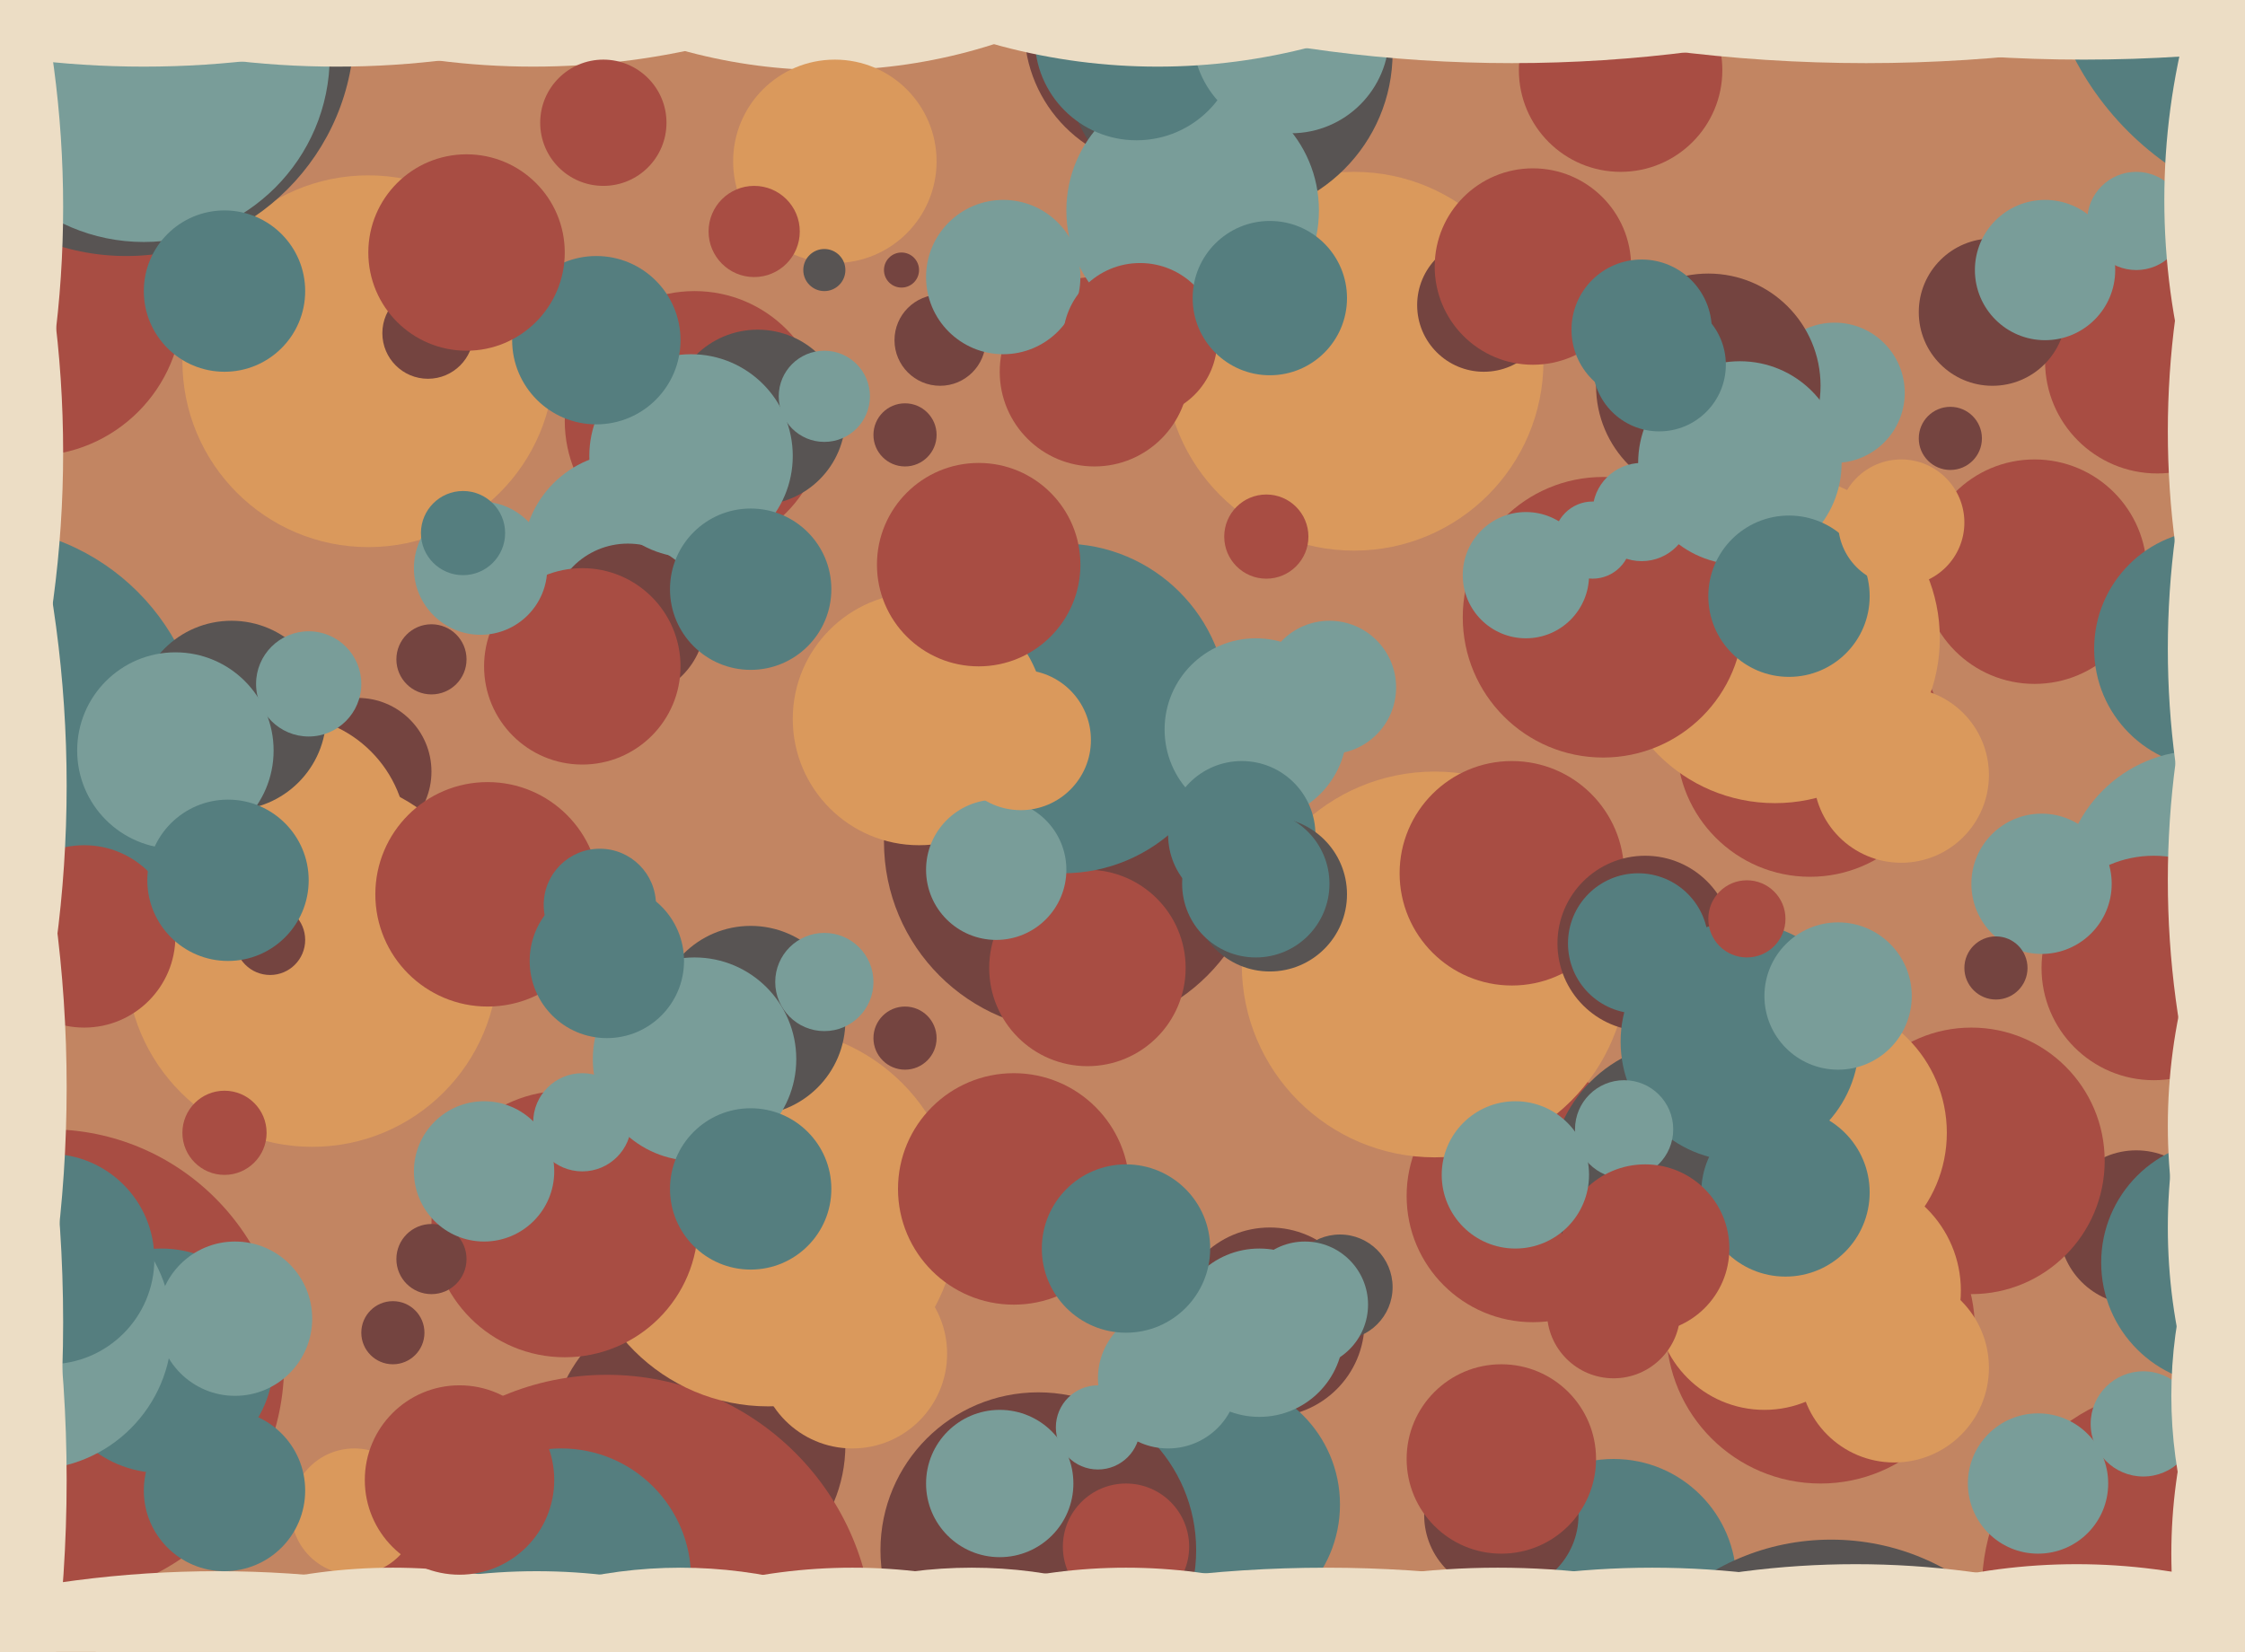 <svg xmlns="http://www.w3.org/2000/svg" width="640px" height="471px">
  <rect width="640" height="471" fill="rgb(194,133,98)"/>
  <circle cx="362" cy="377" r="27" fill="rgb(116,68,64)"/>
  <circle cx="609" cy="350" r="22" fill="rgb(116,68,64)"/>
  <circle cx="460" cy="451" r="35" fill="rgb(85,126,127)"/>
  <circle cx="437" cy="341" r="36" fill="rgb(168,77,67)"/>
  <circle cx="199" cy="412" r="42" fill="rgb(116,68,64)"/>
  <circle cx="173" cy="468" r="76" fill="rgb(168,77,67)"/>
  <circle cx="556" cy="125" r="9" fill="rgb(116,68,64)"/>
  <circle cx="580" cy="163" r="32" fill="rgb(168,77,67)"/>
  <circle cx="-6" cy="214" r="64" fill="rgb(85,126,127)"/>
  <circle cx="102" cy="220" r="21" fill="rgb(116,68,64)"/>
  <circle cx="306" cy="240" r="54" fill="rgb(116,68,64)"/>
  <circle cx="89" cy="274" r="53" fill="rgb(218,153,92)"/>
  <circle cx="386" cy="103" r="54" fill="rgb(218,153,92)"/>
  <circle cx="615" cy="103" r="32" fill="rgb(168,77,67)"/>
  <circle cx="81" cy="239" r="35" fill="rgb(218,153,92)"/>
  <circle cx="423" cy="87" r="19" fill="rgb(116,68,64)"/>
  <circle cx="562" cy="331" r="38" fill="rgb(168,77,67)"/>
  <circle cx="310" cy="276" r="28" fill="rgb(168,77,67)"/>
  <circle cx="634" cy="360" r="35" fill="rgb(85,126,127)"/>
  <circle cx="219" cy="347" r="54" fill="rgb(218,153,92)"/>
  <circle cx="14" cy="389" r="67" fill="rgb(168,77,67)"/>
  <circle cx="631" cy="185" r="34" fill="rgb(85,126,127)"/>
  <circle cx="268" cy="97" r="13" fill="rgb(116,68,64)"/>
  <circle cx="24" cy="267" r="26" fill="rgb(168,77,67)"/>
  <circle cx="46" cy="388" r="32" fill="rgb(85,126,127)"/>
  <circle cx="160" cy="450" r="37" fill="rgb(85,126,127)"/>
  <circle cx="312" cy="106" r="27" fill="rgb(168,77,67)"/>
  <circle cx="519" cy="379" r="44" fill="rgb(168,77,67)"/>
  <circle cx="303" cy="202" r="47" fill="rgb(85,126,127)"/>
  <circle cx="428" cy="432" r="22" fill="rgb(116,68,64)"/>
  <circle cx="627" cy="253" r="39" fill="rgb(121,157,153)"/>
  <circle cx="522" cy="506" r="67" fill="rgb(88,84,83)"/>
  <circle cx="194" cy="582" r="135" fill="rgb(236,221,197)"/>
  <circle cx="161" cy="349" r="38" fill="rgb(168,77,67)"/>
  <circle cx="101" cy="431" r="18" fill="rgb(218,153,92)"/>
  <circle cx="862" cy="185" r="244" fill="rgb(236,221,197)"/>
  <circle cx="346" cy="429" r="36" fill="rgb(85,126,127)"/>
  <circle cx="198" cy="120" r="37" fill="rgb(168,77,67)"/>
  <circle cx="516" cy="212" r="38" fill="rgb(168,77,67)"/>
  <circle cx="623" cy="453" r="58" fill="rgb(168,77,67)"/>
  <circle cx="506" cy="182" r="47" fill="rgb(218,153,92)"/>
  <circle cx="382" cy="367" r="15" fill="rgb(88,84,83)"/>
  <circle cx="462" cy="20" r="29" fill="rgb(168,77,67)"/>
  <circle cx="529" cy="694" r="248" fill="rgb(236,221,197)"/>
  <circle cx="9" cy="87" r="43" fill="rgb(168,77,67)"/>
  <circle cx="409" cy="275" r="55" fill="rgb(218,153,92)"/>
  <circle cx="614" cy="276" r="32" fill="rgb(168,77,67)"/>
  <circle cx="517" cy="323" r="38" fill="rgb(218,153,92)"/>
  <circle cx="481" cy="336" r="39" fill="rgb(88,84,83)"/>
  <circle cx="112" cy="609" r="162" fill="rgb(236,221,197)"/>
  <circle cx="105" cy="103" r="53" fill="rgb(218,153,92)"/>
  <circle cx="152" cy="-194" r="213" fill="rgb(236,221,197)"/>
  <circle cx="139" cy="255" r="32" fill="rgb(168,77,67)"/>
  <circle cx="9" cy="379" r="40" fill="rgb(121,157,153)"/>
  <circle cx="289" cy="339" r="33" fill="rgb(168,77,67)"/>
  <circle cx="332" cy="8" r="40" fill="rgb(116,68,64)"/>
  <circle cx="864" cy="123" r="246" fill="rgb(236,221,197)"/>
  <circle cx="540" cy="390" r="27" fill="rgb(218,153,92)"/>
  <circle cx="358" cy="208" r="26" fill="rgb(121,157,153)"/>
  <circle cx="350" cy="15" r="47" fill="rgb(88,84,83)"/>
  <circle cx="122" cy="95" r="13" fill="rgb(116,68,64)"/>
  <circle cx="611" cy="406" r="15" fill="rgb(121,157,153)"/>
  <circle cx="123" cy="188" r="10" fill="rgb(116,68,64)"/>
  <circle cx="431" cy="249" r="32" fill="rgb(168,77,67)"/>
  <circle cx="236" cy="-135" r="155" fill="rgb(236,221,197)"/>
  <circle cx="36" cy="8" r="65" fill="rgb(88,84,83)"/>
  <circle cx="179" cy="159" r="30" fill="rgb(121,157,153)"/>
  <circle cx="457" cy="176" r="40" fill="rgb(168,77,67)"/>
  <circle cx="874" cy="251" r="256" fill="rgb(236,221,197)"/>
  <circle cx="779" cy="321" r="161" fill="rgb(236,221,197)"/>
  <circle cx="296" cy="442" r="45" fill="rgb(116,68,64)"/>
  <circle cx="67" cy="376" r="22" fill="rgb(121,157,153)"/>
  <circle cx="526" cy="368" r="33" fill="rgb(218,153,92)"/>
  <circle cx="123" cy="359" r="10" fill="rgb(116,68,64)"/>
  <circle cx="277" cy="580" r="133" fill="rgb(236,221,197)"/>
  <circle cx="171" cy="258" r="16" fill="rgb(85,126,127)"/>
  <circle cx="469" cy="269" r="25" fill="rgb(116,68,64)"/>
  <circle cx="523" cy="112" r="20" fill="rgb(121,157,153)"/>
  <circle cx="582" cy="252" r="20" fill="rgb(121,157,153)"/>
  <circle cx="214" cy="291" r="27" fill="rgb(88,84,83)"/>
  <circle cx="-384" cy="422" r="403" fill="rgb(236,221,197)"/>
  <circle cx="166" cy="320" r="14" fill="rgb(121,157,153)"/>
  <circle cx="262" cy="205" r="36" fill="rgb(218,153,92)"/>
  <circle cx="179" cy="177" r="22" fill="rgb(116,68,64)"/>
  <circle cx="138" cy="334" r="20" fill="rgb(121,157,153)"/>
  <circle cx="14" cy="359" r="30" fill="rgb(85,126,127)"/>
  <circle cx="592" cy="618" r="172" fill="rgb(236,221,197)"/>
  <circle cx="379" cy="196" r="19" fill="rgb(121,157,153)"/>
  <circle cx="286" cy="79" r="22" fill="rgb(121,157,153)"/>
  <circle cx="172" cy="35" r="18" fill="rgb(168,77,67)"/>
  <circle cx="340" cy="60" r="36" fill="rgb(121,157,153)"/>
  <circle cx="324" cy="11" r="29" fill="rgb(85,126,127)"/>
  <circle cx="41" cy="16" r="53" fill="rgb(121,157,153)"/>
  <circle cx="166" cy="190" r="28" fill="rgb(168,77,67)"/>
  <circle cx="568" cy="89" r="21" fill="rgb(116,68,64)"/>
  <circle cx="532" cy="-424" r="442" fill="rgb(236,221,197)"/>
  <circle cx="359" cy="380" r="24" fill="rgb(121,157,153)"/>
  <circle cx="284" cy="248" r="20" fill="rgb(121,157,153)"/>
  <circle cx="496" cy="297" r="34" fill="rgb(85,126,127)"/>
  <circle cx="64" cy="425" r="23" fill="rgb(85,126,127)"/>
  <circle cx="96" cy="-233" r="252" fill="rgb(236,221,197)"/>
  <circle cx="333" cy="393" r="20" fill="rgb(121,157,153)"/>
  <circle cx="325" cy="97" r="22" fill="rgb(168,77,67)"/>
  <circle cx="279" cy="161" r="29" fill="rgb(168,77,67)"/>
  <circle cx="503" cy="371" r="31" fill="rgb(218,153,92)"/>
  <circle cx="291" cy="211" r="20" fill="rgb(218,153,92)"/>
  <circle cx="321" cy="441" r="18" fill="rgb(168,77,67)"/>
  <circle cx="321" cy="603" r="156" fill="rgb(236,221,197)"/>
  <circle cx="62" cy="761" r="313" fill="rgb(236,221,197)"/>
  <circle cx="41" cy="-249" r="268" fill="rgb(236,221,197)"/>
  <circle cx="460" cy="374" r="19" fill="rgb(168,77,67)"/>
  <circle cx="216" cy="119" r="25" fill="rgb(88,84,83)"/>
  <circle cx="235" cy="280" r="14" fill="rgb(121,157,153)"/>
  <circle cx="437" cy="76" r="28" fill="rgb(168,77,67)"/>
  <circle cx="238" cy="46" r="29" fill="rgb(218,153,92)"/>
  <circle cx="454" cy="154" r="11" fill="rgb(121,157,153)"/>
  <circle cx="378" cy="813" r="366" fill="rgb(236,221,197)"/>
  <circle cx="487" cy="110" r="32" fill="rgb(116,68,64)"/>
  <circle cx="583" cy="77" r="20" fill="rgb(121,157,153)"/>
  <circle cx="542" cy="221" r="25" fill="rgb(218,153,92)"/>
  <circle cx="243" cy="606" r="159" fill="rgb(236,221,197)"/>
  <circle cx="197" cy="130" r="29" fill="rgb(121,157,153)"/>
  <circle cx="666" cy="-22" r="84" fill="rgb(85,126,127)"/>
  <circle cx="496" cy="132" r="29" fill="rgb(121,157,153)"/>
  <circle cx="170" cy="97" r="24" fill="rgb(85,126,127)"/>
  <circle cx="258" cy="124" r="9" fill="rgb(116,68,64)"/>
  <circle cx="64" cy="323" r="12" fill="rgb(168,77,67)"/>
  <circle cx="609" cy="63" r="14" fill="rgb(121,157,153)"/>
  <circle cx="-350" cy="310" r="369" fill="rgb(236,221,197)"/>
  <circle cx="467" cy="269" r="20" fill="rgb(85,126,127)"/>
  <circle cx="153" cy="617" r="169" fill="rgb(236,221,197)"/>
  <circle cx="354" cy="238" r="21" fill="rgb(85,126,127)"/>
  <circle cx="594" cy="-419" r="436" fill="rgb(236,221,197)"/>
  <circle cx="362" cy="255" r="22" fill="rgb(88,84,83)"/>
  <circle cx="243" cy="386" r="27" fill="rgb(218,153,92)"/>
  <circle cx="510" cy="170" r="23" fill="rgb(85,126,127)"/>
  <circle cx="368" cy="10" r="28" fill="rgb(121,157,153)"/>
  <circle cx="362" cy="85" r="22" fill="rgb(85,126,127)"/>
  <circle cx="198" cy="302" r="29" fill="rgb(121,157,153)"/>
  <circle cx="471" cy="692" r="245" fill="rgb(236,221,197)"/>
  <circle cx="509" cy="340" r="24" fill="rgb(85,126,127)"/>
  <circle cx="285" cy="423" r="21" fill="rgb(121,157,153)"/>
  <circle cx="77" cy="268" r="10" fill="rgb(116,68,64)"/>
  <circle cx="463" cy="322" r="14" fill="rgb(121,157,153)"/>
  <circle cx="-297" cy="129" r="315" fill="rgb(236,221,197)"/>
  <circle cx="542" cy="149" r="18" fill="rgb(218,153,92)"/>
  <circle cx="257" cy="77" r="5" fill="rgb(116,68,64)"/>
  <circle cx="435" cy="164" r="18" fill="rgb(121,157,153)"/>
  <circle cx="-323" cy="224" r="342" fill="rgb(236,221,197)"/>
  <circle cx="64" cy="83" r="23" fill="rgb(85,126,127)"/>
  <circle cx="524" cy="284" r="21" fill="rgb(121,157,153)"/>
  <circle cx="235" cy="113" r="13" fill="rgb(121,157,153)"/>
  <circle cx="214" cy="168" r="23" fill="rgb(85,126,127)"/>
  <circle cx="498" cy="262" r="11" fill="rgb(168,77,67)"/>
  <circle cx="112" cy="380" r="9" fill="rgb(116,68,64)"/>
  <circle cx="-382" cy="377" r="400" fill="rgb(236,221,197)"/>
  <circle cx="777" cy="350" r="159" fill="rgb(236,221,197)"/>
  <circle cx="771" cy="443" r="152" fill="rgb(236,221,197)"/>
  <circle cx="330" cy="-154" r="173" fill="rgb(236,221,197)"/>
  <circle cx="814" cy="57" r="197" fill="rgb(236,221,197)"/>
  <circle cx="313" cy="407" r="12" fill="rgb(121,157,153)"/>
  <circle cx="581" cy="423" r="20" fill="rgb(121,157,153)"/>
  <circle cx="427" cy="676" r="229" fill="rgb(236,221,197)"/>
  <circle cx="235" cy="77" r="6" fill="rgb(88,84,83)"/>
  <circle cx="137" cy="162" r="19" fill="rgb(121,157,153)"/>
  <circle cx="468" cy="146" r="14" fill="rgb(121,157,153)"/>
  <circle cx="-282" cy="59" r="300" fill="rgb(236,221,197)"/>
  <circle cx="214" cy="339" r="23" fill="rgb(85,126,127)"/>
  <circle cx="468" cy="94" r="20" fill="rgb(85,126,127)"/>
  <circle cx="750" cy="398" r="131" fill="rgb(236,221,197)"/>
  <circle cx="258" cy="296" r="9" fill="rgb(116,68,64)"/>
  <circle cx="215" cy="66" r="13" fill="rgb(168,77,67)"/>
  <circle cx="473" cy="104" r="19" fill="rgb(85,126,127)"/>
  <circle cx="173" cy="274" r="22" fill="rgb(85,126,127)"/>
  <circle cx="66" cy="204" r="27" fill="rgb(88,84,83)"/>
  <circle cx="372" cy="372" r="18" fill="rgb(121,157,153)"/>
  <circle cx="469" cy="356" r="24" fill="rgb(168,77,67)"/>
  <circle cx="88" cy="195" r="15" fill="rgb(121,157,153)"/>
  <circle cx="428" cy="416" r="27" fill="rgb(168,77,67)"/>
  <circle cx="358" cy="252" r="21" fill="rgb(85,126,127)"/>
  <circle cx="361" cy="153" r="12" fill="rgb(168,77,67)"/>
  <circle cx="133" cy="72" r="28" fill="rgb(168,77,67)"/>
  <circle cx="431" cy="-384" r="402" fill="rgb(236,221,197)"/>
  <circle cx="321" cy="356" r="24" fill="rgb(85,126,127)"/>
  <circle cx="569" cy="276" r="9" fill="rgb(116,68,64)"/>
  <circle cx="50" cy="214" r="28" fill="rgb(121,157,153)"/>
  <circle cx="65" cy="251" r="23" fill="rgb(85,126,127)"/>
  <circle cx="432" cy="335" r="21" fill="rgb(121,157,153)"/>
  <circle cx="131" cy="422" r="27" fill="rgb(168,77,67)"/>
  <circle cx="132" cy="152" r="12" fill="rgb(85,126,127)"/>
</svg>